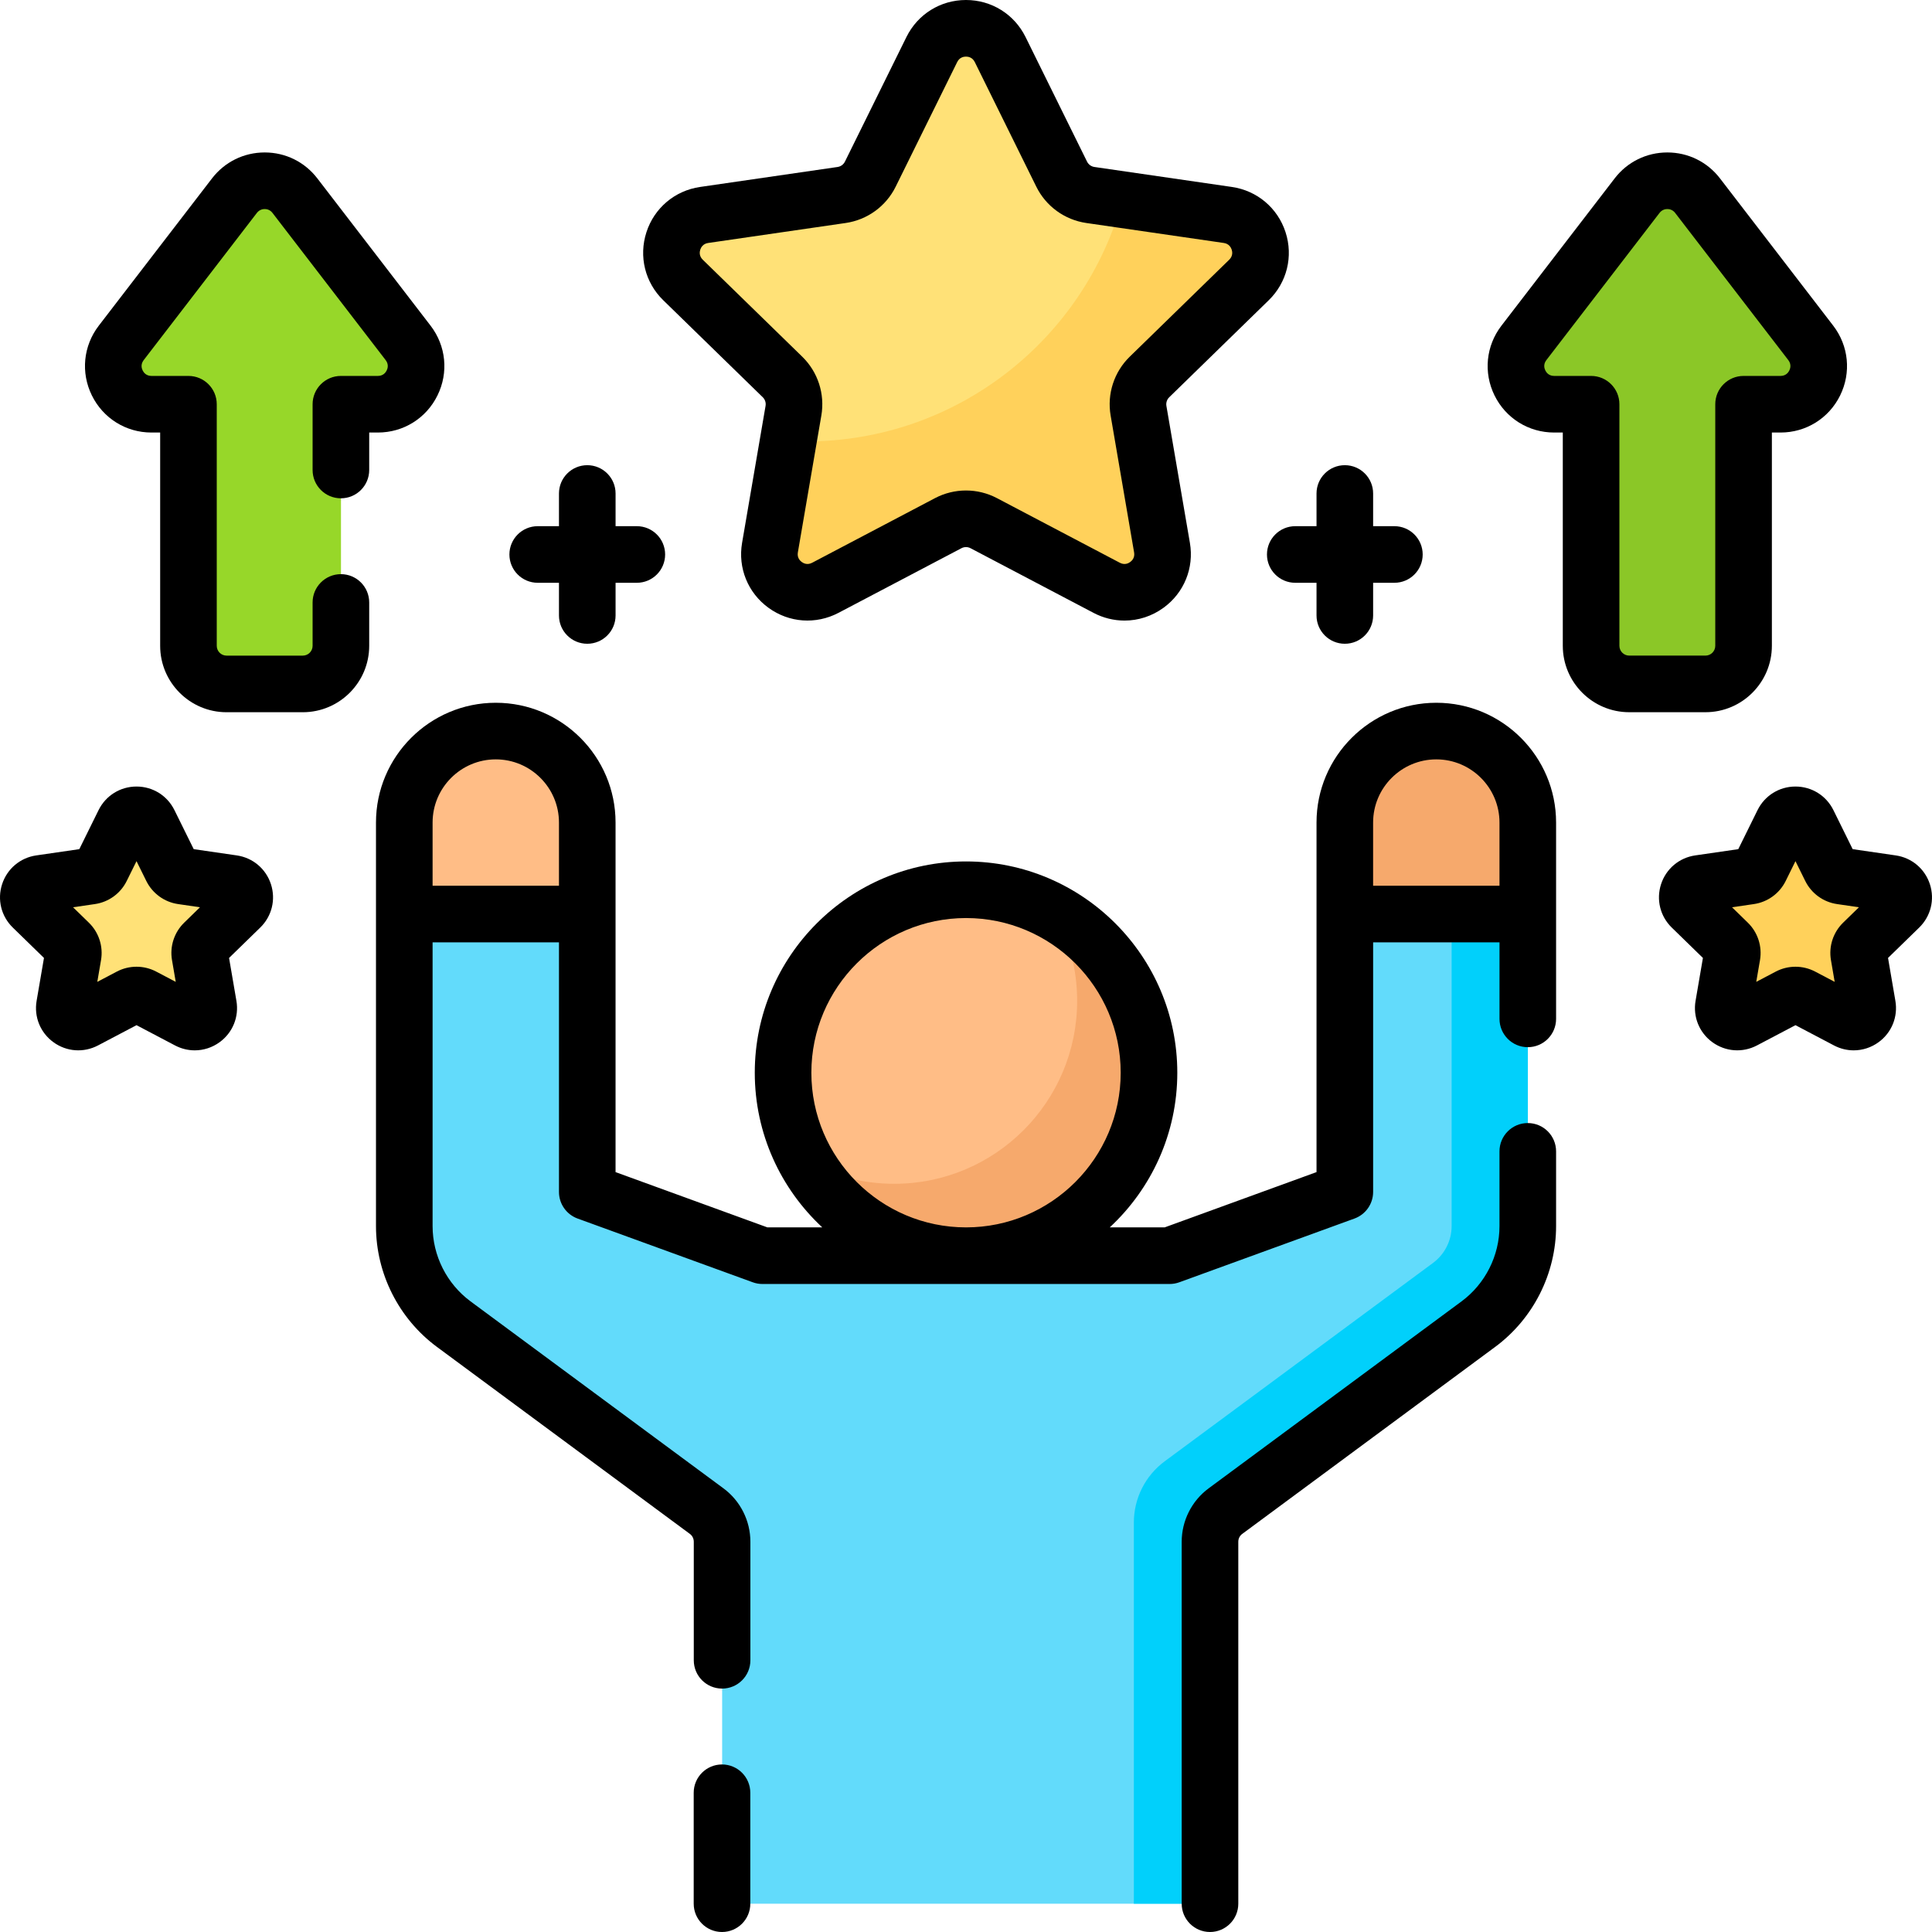 <svg width="100" height="100" viewBox="0 0 100 100" fill="none" xmlns="http://www.w3.org/2000/svg">
<g clip-path="url(#clip0_24192_2293)">
<path d="M30.4 42.575V47.31H20.93V42.575C20.93 39.96 23.05 37.84 25.665 37.84C28.28 37.84 30.4 39.96 30.4 42.575Z" fill="#FFBD86"/>
<path d="M50.009 64.995C55.24 64.995 59.48 60.755 59.48 55.525C59.48 50.295 55.24 46.055 50.009 46.055C44.779 46.055 40.539 50.295 40.539 55.525C40.539 60.755 44.779 64.995 50.009 64.995Z" fill="#FFBD86"/>
<path d="M54.577 47.23C55.326 48.586 55.753 50.144 55.753 51.803C55.753 57.033 51.513 61.273 46.283 61.273C44.625 61.273 43.067 60.846 41.711 60.096C43.324 63.016 46.433 64.995 50.005 64.995C55.235 64.995 59.475 60.755 59.475 55.524C59.475 51.952 57.497 48.844 54.577 47.23Z" fill="#F6A96C"/>
<path d="M69.609 42.575V47.31H79.08V42.575C79.08 39.96 76.96 37.84 74.344 37.84C71.729 37.84 69.609 39.96 69.609 42.575Z" fill="#F6A96C"/>
<path d="M69.611 47.313V61.696L60.545 64.996H39.466L30.4 61.696V47.313H20.93V63.464C20.93 65.466 21.88 67.35 23.49 68.541L36.578 78.215C37.081 78.588 37.378 79.176 37.378 79.802V98.537H62.632V79.802C62.632 79.176 62.929 78.587 63.433 78.215L76.52 68.54C78.131 67.35 79.081 65.466 79.081 63.464V47.312L69.611 47.313Z" fill="#62DBFB"/>
<path d="M75.136 47.313V63.464C75.136 64.212 74.777 64.923 74.176 65.367L60.288 75.634C59.281 76.378 58.688 77.555 58.688 78.807V98.537H62.633V79.802C62.633 79.176 62.93 78.587 63.434 78.215L76.522 68.54C78.132 67.35 79.082 65.466 79.082 63.464V47.312L75.136 47.313Z" fill="#01D0FB"/>
<path d="M51.773 2.565L54.955 9.013C55.242 9.596 55.798 9.999 56.441 10.093L63.557 11.127C65.175 11.362 65.822 13.351 64.65 14.492L59.501 19.512C59.036 19.965 58.824 20.618 58.934 21.258L60.149 28.346C60.425 29.957 58.734 31.186 57.286 30.425L50.921 27.079C50.346 26.777 49.66 26.777 49.085 27.079L42.72 30.425C41.272 31.186 39.581 29.957 39.857 28.346L41.073 21.258C41.182 20.618 40.97 19.965 40.505 19.512L35.356 14.492C34.185 13.351 34.831 11.362 36.449 11.127L43.566 10.093C44.208 9.999 44.764 9.596 45.051 9.013L48.234 2.565C48.958 1.098 51.049 1.098 51.773 2.565Z" fill="#FFE177"/>
<path d="M64.651 14.493C65.822 13.352 65.176 11.363 63.558 11.128L58.106 10.336C56.138 17.547 49.545 22.849 41.71 22.849C41.407 22.849 41.105 22.84 40.805 22.825L39.858 28.347C39.582 29.959 41.273 31.188 42.721 30.427L49.086 27.081C49.661 26.779 50.347 26.779 50.922 27.081L57.287 30.427C58.735 31.188 60.426 29.959 60.15 28.347L58.934 21.259C58.825 20.619 59.037 19.966 59.502 19.513L64.651 14.493Z" fill="#FFD15B"/>
<path d="M84.741 10.126L78.881 17.747C77.884 19.045 78.809 20.923 80.445 20.923H82.359V33.425C82.359 34.515 83.242 35.398 84.332 35.398H88.278C89.368 35.398 90.251 34.515 90.251 33.425V20.923H92.164C93.801 20.923 94.726 19.045 93.729 17.747L87.869 10.126C87.079 9.099 85.531 9.099 84.741 10.126Z" fill="#8BC727"/>
<path d="M12.139 10.126L6.28 17.748C5.282 19.045 6.207 20.923 7.844 20.923H9.757V33.426C9.757 34.515 10.641 35.399 11.73 35.399H15.676C16.766 35.399 17.649 34.515 17.649 33.426V20.923H19.563C21.2 20.923 22.125 19.045 21.127 17.748L15.268 10.126C14.478 9.099 12.929 9.099 12.139 10.126Z" fill="#97D729"/>
<path d="M93.587 42.58L94.756 44.949C94.862 45.163 95.065 45.311 95.302 45.345L97.916 45.725C98.51 45.811 98.748 46.542 98.318 46.961L96.426 48.805C96.255 48.972 96.177 49.212 96.218 49.447L96.664 52.051C96.766 52.643 96.144 53.094 95.612 52.815L93.274 51.586C93.063 51.475 92.811 51.475 92.599 51.586L90.261 52.815C89.729 53.094 89.108 52.643 89.209 52.051L89.656 49.447C89.696 49.212 89.618 48.972 89.447 48.805L87.556 46.961C87.125 46.542 87.363 45.811 87.957 45.725L90.572 45.345C90.808 45.311 91.012 45.163 91.118 44.949L92.287 42.58C92.553 42.041 93.321 42.041 93.587 42.58Z" fill="#FFD15B"/>
<path d="M6.419 42.58L5.25 44.949C5.145 45.163 4.941 45.311 4.705 45.345L2.09 45.725C1.496 45.811 1.258 46.542 1.688 46.961L3.58 48.805C3.751 48.972 3.829 49.212 3.789 49.447L3.342 52.051C3.24 52.643 3.862 53.094 4.394 52.815L6.732 51.586C6.943 51.475 7.196 51.475 7.407 51.586L9.745 52.815C10.277 53.094 10.899 52.643 10.797 52.051L10.35 49.447C10.31 49.212 10.388 48.972 10.559 48.805L12.45 46.961C12.881 46.542 12.643 45.811 12.049 45.725L9.434 45.345C9.198 45.311 8.994 45.163 8.889 44.949L7.719 42.58C7.453 42.041 6.685 42.041 6.419 42.58Z" fill="#FFE177"/>
<path d="M80.543 42.575C80.543 39.156 77.761 36.375 74.343 36.375C70.924 36.375 68.143 39.156 68.143 42.575V60.668L60.283 63.529H57.441C59.59 61.531 60.937 58.682 60.937 55.523C60.937 49.494 56.031 44.588 50.002 44.588C43.972 44.588 39.067 49.494 39.067 55.523C39.067 58.681 40.413 61.531 42.561 63.529H39.72L31.861 60.668V42.575C31.861 39.156 29.08 36.375 25.661 36.375C22.243 36.375 19.461 39.156 19.461 42.575L19.461 63.462C19.461 65.918 20.64 68.256 22.616 69.716L35.706 79.393C35.836 79.489 35.91 79.637 35.91 79.8V85.936C35.91 86.746 36.566 87.401 37.375 87.401C38.184 87.401 38.84 86.746 38.84 85.936V79.8C38.84 78.712 38.318 77.678 37.445 77.036L24.357 67.36C23.126 66.45 22.391 64.993 22.391 63.462V48.775H28.932V61.694C28.932 62.31 29.317 62.86 29.895 63.071L38.961 66.37C39.122 66.429 39.291 66.459 39.462 66.459H60.542C60.713 66.459 60.882 66.429 61.043 66.37L70.109 63.071C70.687 62.86 71.073 62.31 71.073 61.694V48.775H77.614V52.737C77.614 53.546 78.269 54.202 79.078 54.202C79.887 54.202 80.543 53.546 80.543 52.737L80.543 42.575ZM22.391 42.575C22.391 40.772 23.858 39.305 25.661 39.305C27.465 39.305 28.932 40.772 28.932 42.575V45.845H22.391V42.575ZM41.996 55.523C41.996 51.109 45.588 47.518 50.002 47.518C54.416 47.518 58.007 51.109 58.007 55.523C58.007 59.937 54.416 63.529 50.002 63.529C45.588 63.529 41.996 59.937 41.996 55.523ZM77.613 45.845H71.072V42.575C71.072 40.772 72.539 39.305 74.343 39.305C76.146 39.305 77.613 40.772 77.613 42.575V45.845Z" fill="black"/>
<path d="M37.371 91.328C36.562 91.328 35.906 91.984 35.906 92.793V98.535C35.906 99.344 36.562 100 37.371 100C38.18 100 38.836 99.344 38.836 98.535V92.793C38.836 91.984 38.18 91.328 37.371 91.328Z" fill="black"/>
<path d="M79.078 58.129C78.269 58.129 77.613 58.785 77.613 59.594V63.463C77.613 64.994 76.878 66.451 75.647 67.361L62.561 77.035C61.686 77.68 61.164 78.713 61.164 79.801V98.535C61.164 99.344 61.82 100 62.629 100C63.438 100 64.094 99.344 64.094 98.535V79.801C64.094 79.638 64.168 79.49 64.301 79.393L77.388 69.717C79.364 68.257 80.543 65.919 80.543 63.463V59.594C80.543 58.785 79.887 58.129 79.078 58.129Z" fill="black"/>
<path d="M39.479 20.56C39.599 20.677 39.654 20.845 39.625 21.01L38.41 28.098C38.187 29.397 38.711 30.686 39.777 31.46C40.844 32.235 42.231 32.335 43.398 31.722L49.763 28.376C49.911 28.298 50.088 28.298 50.236 28.376L56.601 31.722C57.108 31.989 57.657 32.121 58.204 32.121C58.914 32.121 59.619 31.898 60.221 31.46C61.288 30.686 61.812 29.397 61.589 28.098L60.373 21.01C60.345 20.845 60.4 20.677 60.52 20.561L65.669 15.541C66.613 14.621 66.947 13.27 66.539 12.017C66.132 10.763 65.068 9.867 63.764 9.677L56.648 8.643C56.482 8.619 56.339 8.515 56.265 8.365L53.082 1.916C52.499 0.734 51.318 0 49.999 0C48.681 0 47.5 0.734 46.917 1.916L43.734 8.365C43.66 8.515 43.517 8.619 43.352 8.643L36.235 9.677C34.931 9.867 33.867 10.763 33.46 12.017C33.053 13.271 33.386 14.621 34.33 15.541L39.479 20.56ZM36.246 12.922C36.283 12.81 36.384 12.616 36.656 12.576L43.773 11.542C44.893 11.379 45.861 10.676 46.361 9.661L49.544 3.213C49.665 2.966 49.881 2.93 49.999 2.93C50.117 2.93 50.333 2.966 50.455 3.213L53.638 9.661C54.138 10.676 55.106 11.379 56.226 11.542L63.343 12.576C63.615 12.616 63.716 12.81 63.753 12.922C63.789 13.034 63.821 13.251 63.624 13.443L58.474 18.463C57.664 19.253 57.294 20.39 57.486 21.506L58.701 28.593C58.748 28.864 58.595 29.021 58.499 29.09C58.404 29.16 58.207 29.257 57.964 29.129L51.599 25.782C51.098 25.519 50.549 25.388 49.999 25.388C49.45 25.388 48.9 25.519 48.399 25.782L42.035 29.129C41.791 29.257 41.595 29.16 41.499 29.09C41.404 29.021 41.251 28.864 41.297 28.593L42.513 21.506C42.704 20.39 42.335 19.253 41.524 18.462L36.375 13.443C36.178 13.251 36.21 13.034 36.246 12.922Z" fill="black"/>
<path d="M91.712 33.426V22.388H92.16C93.48 22.388 94.662 21.652 95.245 20.469C95.827 19.285 95.69 17.901 94.886 16.855L89.026 9.233C88.371 8.38 87.377 7.891 86.301 7.891C85.225 7.891 84.231 8.38 83.575 9.233L77.716 16.855C76.912 17.901 76.775 19.285 77.357 20.469C77.94 21.652 79.122 22.388 80.442 22.388H80.89V33.426C80.89 35.321 82.432 36.864 84.328 36.864H88.274C90.17 36.864 91.712 35.321 91.712 33.426ZM83.82 33.426V20.923C83.82 20.114 83.164 19.458 82.355 19.458H80.442C80.167 19.458 80.038 19.28 79.986 19.174C79.934 19.069 79.871 18.858 80.039 18.64L85.898 11.019C86.031 10.846 86.208 10.82 86.301 10.82C86.394 10.82 86.571 10.846 86.704 11.019L92.563 18.64C92.731 18.858 92.668 19.069 92.616 19.174C92.564 19.28 92.436 19.458 92.16 19.458H90.247C89.438 19.458 88.782 20.114 88.782 20.923V33.426C88.782 33.706 88.554 33.934 88.274 33.934H84.328C84.048 33.934 83.82 33.706 83.82 33.426Z" fill="black"/>
<path d="M22.643 20.469C23.227 19.286 23.089 17.901 22.285 16.855L16.426 9.234C15.771 8.381 14.778 7.891 13.703 7.891C13.702 7.891 13.701 7.891 13.7 7.891C12.624 7.891 11.631 8.38 10.974 9.233L5.114 16.855C4.31 17.901 4.173 19.286 4.756 20.469C5.339 21.653 6.521 22.388 7.84 22.388H8.29V33.427C8.29 35.322 9.832 36.865 11.727 36.865H15.672C17.568 36.865 19.11 35.322 19.11 33.427V31.183C19.11 30.374 18.454 29.718 17.645 29.718C16.836 29.718 16.18 30.374 16.18 31.183V33.427C16.18 33.707 15.952 33.935 15.672 33.935H11.727C11.447 33.935 11.219 33.707 11.219 33.427V20.923C11.219 20.114 10.563 19.458 9.754 19.458H7.84C7.565 19.458 7.436 19.28 7.384 19.175C7.332 19.069 7.269 18.859 7.437 18.64L13.296 11.02C13.43 10.847 13.607 10.82 13.7 10.82C13.794 10.82 13.97 10.846 14.103 11.019L19.962 18.64C20.13 18.859 20.067 19.069 20.015 19.175C19.963 19.28 19.834 19.458 19.559 19.458H17.645C16.836 19.458 16.18 20.114 16.18 20.923V24.327C16.18 25.137 16.836 25.792 17.645 25.792C18.454 25.792 19.11 25.137 19.11 24.327V22.388H19.559C20.879 22.388 22.061 21.653 22.643 20.469Z" fill="black"/>
<path d="M99.891 45.766C99.631 44.968 98.954 44.397 98.123 44.276L95.894 43.952L94.897 41.932C94.525 41.179 93.773 40.711 92.933 40.711C92.094 40.711 91.342 41.179 90.97 41.932L89.973 43.952L87.743 44.276C86.913 44.397 86.235 44.968 85.976 45.766C85.717 46.565 85.929 47.425 86.53 48.011L88.143 49.583L87.762 51.803C87.62 52.631 87.954 53.452 88.633 53.945C89.313 54.438 90.196 54.502 90.939 54.112L92.933 53.063L94.927 54.112C95.251 54.282 95.6 54.366 95.948 54.366C96.4 54.366 96.85 54.224 97.234 53.945C97.913 53.452 98.246 52.631 98.105 51.804L97.724 49.583L99.337 48.011C99.938 47.425 100.15 46.565 99.891 45.766ZM95.4 47.757C94.884 48.26 94.648 48.984 94.77 49.695L94.963 50.821L93.952 50.289C93.633 50.122 93.283 50.038 92.933 50.038C92.583 50.038 92.233 50.122 91.914 50.289L90.903 50.821L91.097 49.694C91.218 48.984 90.983 48.26 90.467 47.757L89.649 46.96L90.779 46.795C91.492 46.692 92.109 46.244 92.428 45.597L92.933 44.573L93.439 45.598C93.758 46.244 94.374 46.692 95.088 46.795L96.218 46.96L95.4 47.757Z" fill="black"/>
<path d="M12.256 44.276L10.027 43.952L9.029 41.932C8.658 41.179 7.906 40.711 7.066 40.711C6.226 40.711 5.474 41.179 5.102 41.932L4.105 43.952L1.876 44.276C1.045 44.397 0.368 44.968 0.109 45.766C-0.151 46.565 0.061 47.425 0.663 48.011L2.276 49.583L1.895 51.803C1.753 52.631 2.087 53.452 2.766 53.945C3.445 54.439 4.329 54.502 5.072 54.112L7.066 53.063L9.06 54.112C9.384 54.282 9.733 54.366 10.081 54.366C10.533 54.366 10.982 54.224 11.366 53.945C12.045 53.452 12.379 52.631 12.237 51.804L11.856 49.583L13.47 48.011C14.071 47.425 14.283 46.565 14.024 45.766C13.764 44.968 13.087 44.397 12.256 44.276ZM9.533 47.757C9.017 48.26 8.781 48.984 8.903 49.695L9.096 50.821L8.085 50.289C7.447 49.954 6.685 49.954 6.047 50.289L5.036 50.821L5.229 49.695C5.351 48.984 5.115 48.26 4.599 47.757L3.781 46.96L4.912 46.795C5.625 46.692 6.241 46.244 6.56 45.597L7.066 44.573L7.572 45.598C7.891 46.244 8.507 46.692 9.22 46.795L10.351 46.96L9.533 47.757Z" fill="black"/>
<path d="M65.578 28.7C65.578 29.509 66.234 30.165 67.043 30.165H68.143V31.856C68.143 32.666 68.799 33.321 69.608 33.321C70.417 33.321 71.073 32.666 71.073 31.856V30.165H72.173C72.982 30.165 73.638 29.509 73.638 28.7C73.638 27.891 72.982 27.235 72.173 27.235H71.073V25.543C71.073 24.734 70.417 24.078 69.608 24.078C68.799 24.078 68.143 24.734 68.143 25.543V27.235H67.043C66.234 27.235 65.578 27.891 65.578 28.7Z" fill="black"/>
<path d="M27.832 30.165H28.932V31.856C28.932 32.666 29.588 33.321 30.397 33.321C31.206 33.321 31.862 32.666 31.862 31.856V30.165H32.962C33.771 30.165 34.427 29.509 34.427 28.7C34.427 27.891 33.771 27.235 32.962 27.235H31.862V25.543C31.862 24.734 31.206 24.078 30.397 24.078C29.588 24.078 28.932 24.734 28.932 25.543V27.235H27.832C27.023 27.235 26.367 27.891 26.367 28.7C26.367 29.509 27.023 30.165 27.832 30.165Z" fill="black"/>
</g>
<defs>
<clipPath id="clip0_24192_2293">
<rect width="100" height="100" fill="white"/>
</clipPath>
</defs>
</svg>
